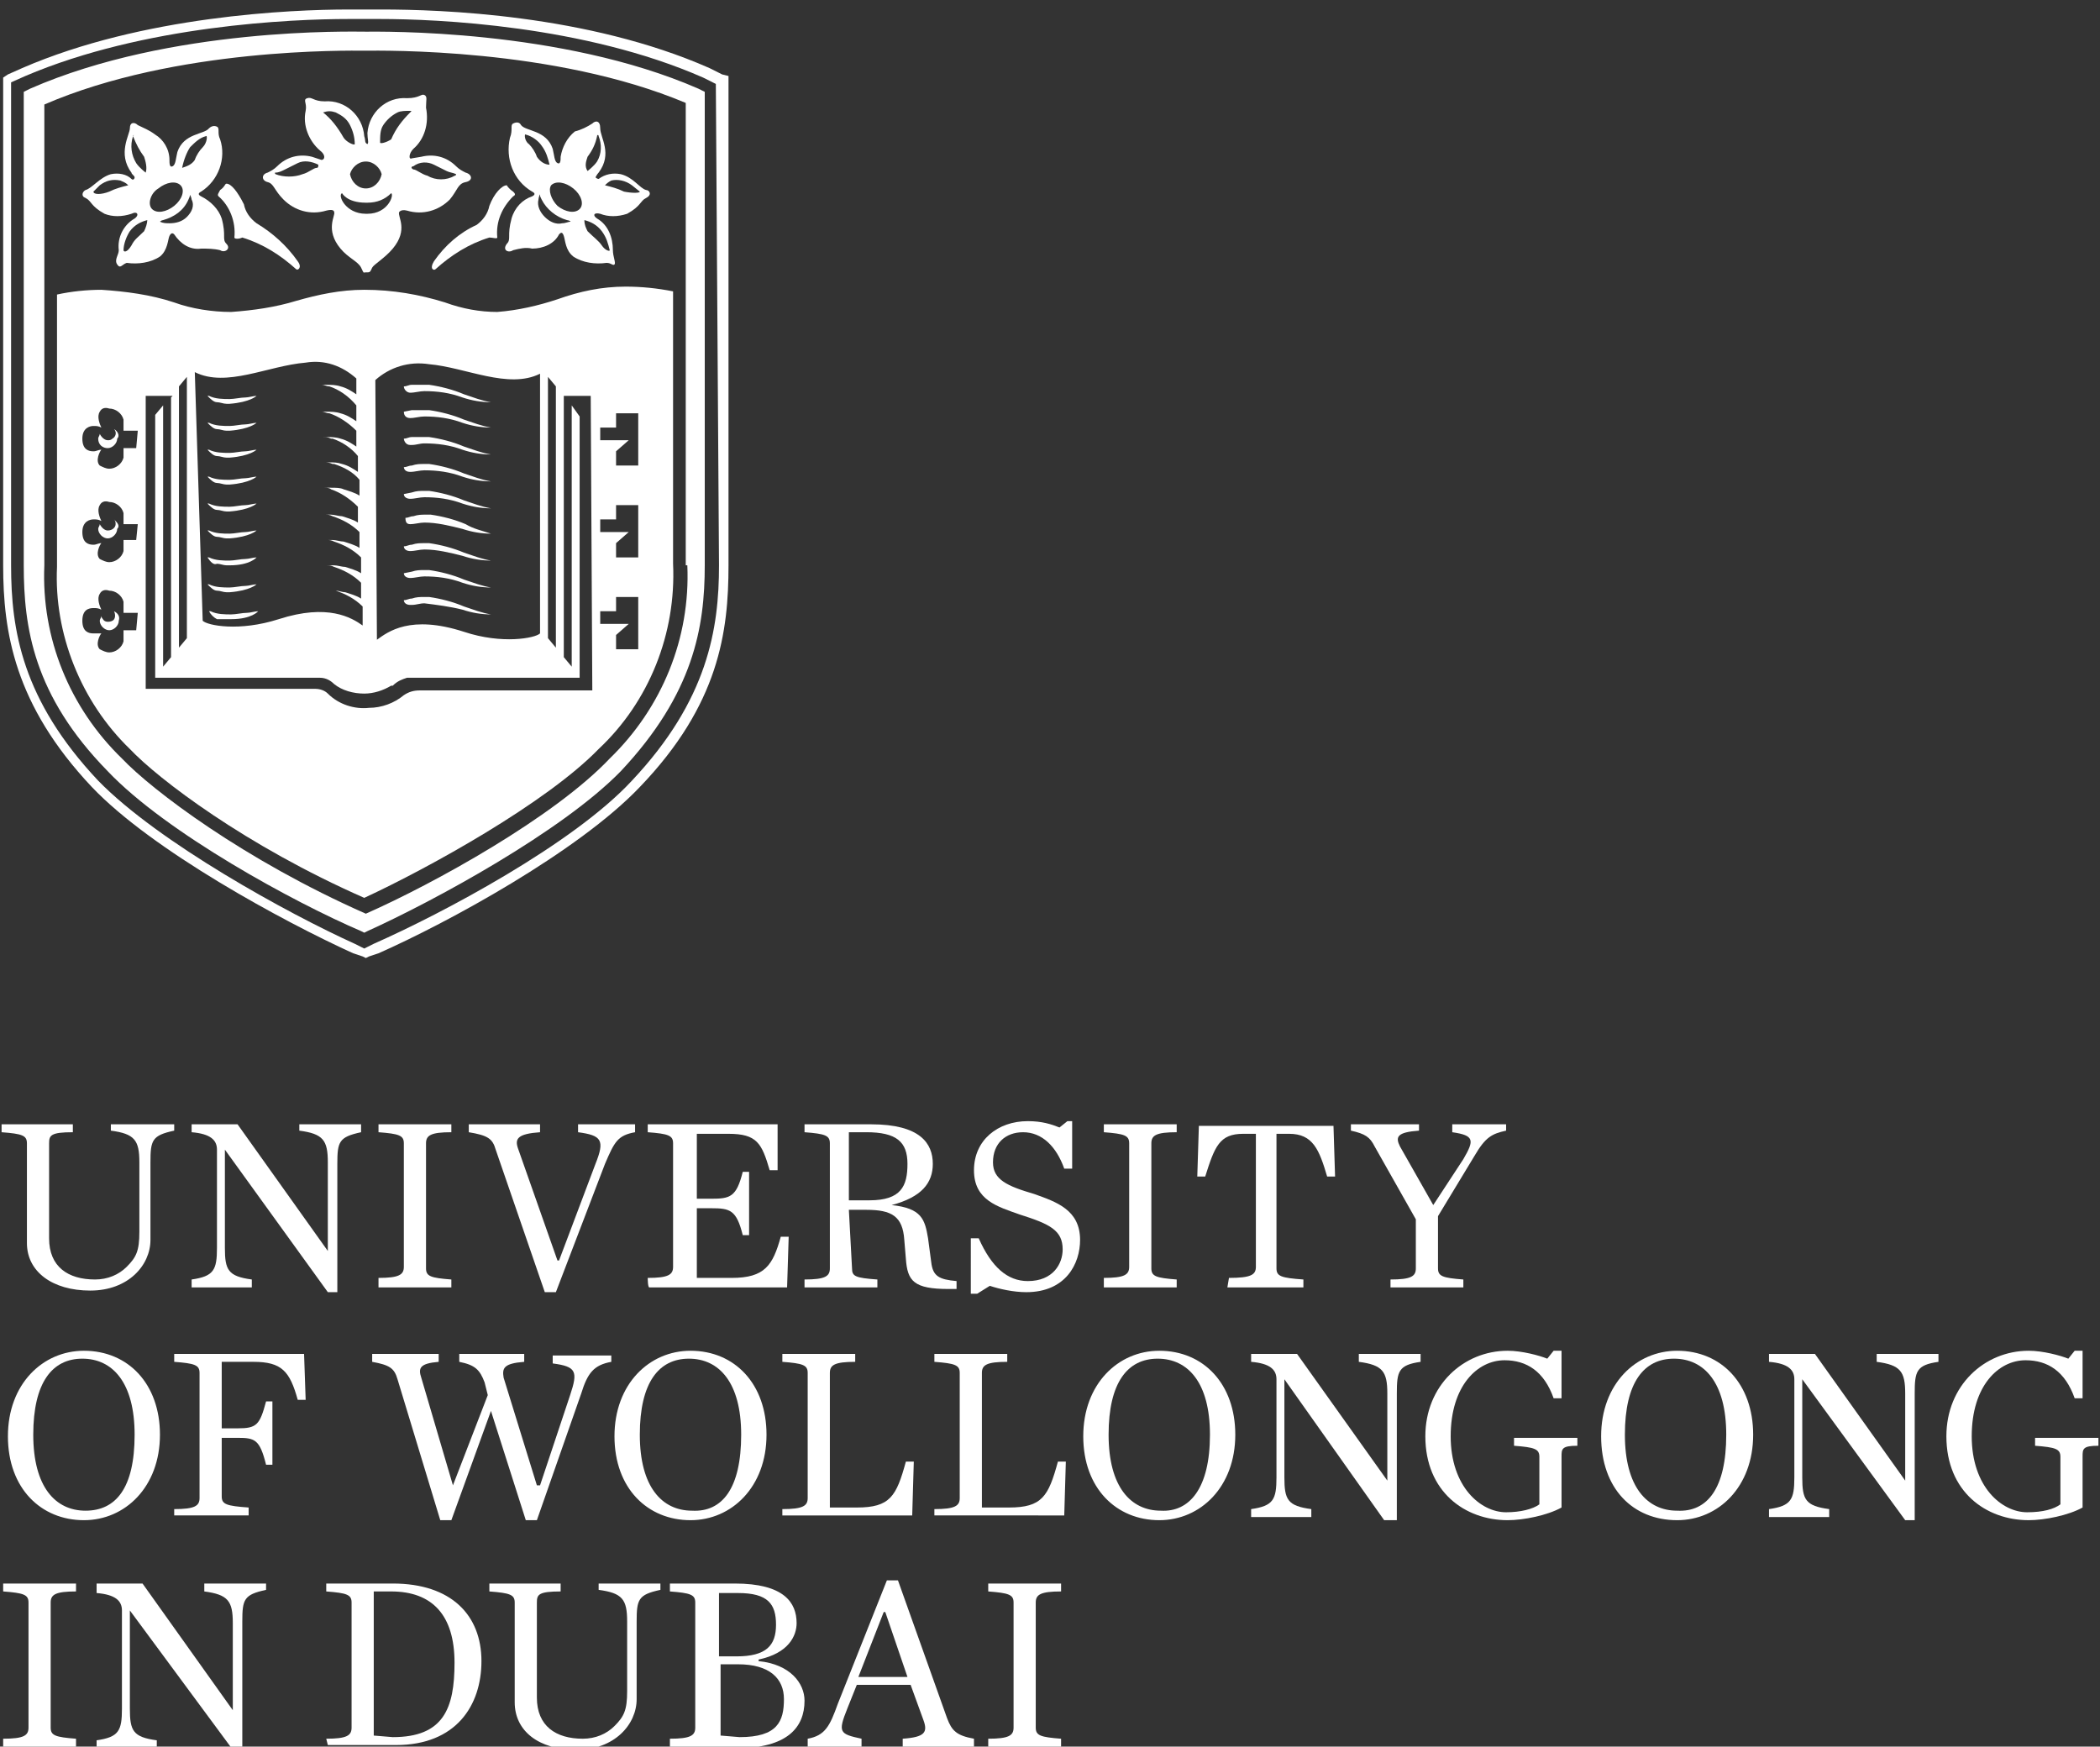 <?xml version="1.0" encoding="utf-8"?>
<!-- Generator: Adobe Illustrator 28.2.0, SVG Export Plug-In . SVG Version: 6.00 Build 0)  -->
<svg version="1.1" id="Layer_1" xmlns="http://www.w3.org/2000/svg" xmlns:xlink="http://www.w3.org/1999/xlink" x="0px" y="0px"
	 width="132.6px" height="110.3px" viewBox="0 0 132.6 110.3" style="enable-background:new 0 0 132.6 110.3;" xml:space="preserve"
	>
<rect x="0" y="0" width="132.6" height="110.3" fill="#333333" stroke="none"/>
<style type="text/css">
	.st0{fill:#FFFFFF;}
</style>
<g>
	<g>
		<path class="st0" d="M1.7,78.5v-6.3c0-0.5-0.3-0.6-1.6-0.7V71h4.5v0.5c-1.4,0-1.5,0.2-1.5,0.7v6c0,1.8,1.2,2.6,2.9,2.6
			c0.8,0,1.5-0.3,2-0.8c0.6-0.6,0.8-1,0.8-2.2v-4.4c0-1.4-0.3-1.8-1.8-2V71H11v0.4c-1.4,0.3-1.5,0.6-1.5,2v4.9
			c0,1.6-1.4,3.2-3.8,3.2S1.7,80.3,1.7,78.5"/>
		<path class="st0" d="M14.2,72.6L14.2,72.6v6.2c0,1.4,0.2,1.8,1.7,2v0.5h-3.8v-0.5c1.4-0.2,1.6-0.6,1.6-2v-6.2c0-0.6-0.4-1-1.6-1.1
			V71h2.9l5.7,8l0,0v-5.6c0-1.4-0.3-1.8-1.8-2V71h3.9v0.5c-1.4,0.3-1.5,0.6-1.5,2v8.1h-0.6L14.2,72.6z"/>
		<path class="st0" d="M23.9,80.7c1.3,0,1.6-0.2,1.6-0.7v-7.8c0-0.5-0.3-0.6-1.6-0.7V71h4.6v0.5c-1.3,0-1.6,0.2-1.6,0.7v7.9
			c0,0.5,0.3,0.6,1.6,0.7v0.5h-4.6V80.7z"/>
		<path class="st0" d="M31.3,72.6c-0.2-0.7-0.5-0.9-1.7-1.1V71h4.5v0.5c-1.4,0.1-1.6,0.4-1.4,1l2.5,7.1h0.1l2.3-6.1
			c0.6-1.5,0.4-1.8-1.1-2V71h3.6v0.5c-1.1,0.2-1.3,0.6-1.9,2l-3.1,8.1h-0.7L31.3,72.6z"/>
		<path class="st0" d="M40.9,80.7c1.3,0,1.6-0.2,1.6-0.7v-7.8c0-0.5-0.3-0.6-1.6-0.7V71h8.2v2.9h-0.5c-0.5-1.7-0.8-2.3-2.6-2.3H44
			v4.1h0.9c1.2,0,1.6-0.1,2-1.7h0.4v4h-0.4c-0.4-1.6-0.8-1.7-2-1.7H44v4.4h2.2c2.1,0,2.6-0.8,3.1-2.6h0.5l-0.1,3.2h-8.7
			C40.9,81.3,40.9,80.7,40.9,80.7z"/>
		<path class="st0" d="M54.9,75.8c2,0,2.4-0.9,2.4-2.3s-0.7-2-2.6-2h-1.1v4.3H54.9z M53.8,80.1c0,0.5,0.2,0.6,1.6,0.7v0.5h-4.6v-0.5
			c1.3,0,1.6-0.2,1.6-0.7v-7.9c0-0.5-0.3-0.6-1.6-0.7V71h4.2c3.1,0,3.9,1.2,3.9,2.5c0,1.2-0.7,2.1-2.6,2.6l0,0
			c1.9,0.2,2.1,0.9,2.3,2.1l0.2,1.5c0.1,0.9,0.5,1.1,1.6,1.2v0.5c-0.1,0-0.4,0-0.5,0c-2.2,0-2.6-0.5-2.7-1.9l-0.1-1.2
			c-0.1-1.5-0.8-1.9-2.4-1.9h-1.1L53.8,80.1C53.7,80.1,53.8,80.1,53.8,80.1z"/>
		<path class="st0" d="M61.3,78.2h0.5c0.8,1.8,1.8,2.7,3.1,2.7c1.6,0,2.2-1.1,2.2-2c0-1.2-0.8-1.6-2.7-2.2c-1.4-0.5-2.9-0.9-2.9-2.8
			s1.5-3.1,3.4-3.1c0.9,0,1.5,0.2,2,0.4l0.5-0.4h0.3v3h-0.5c-0.5-1.4-1.4-2.3-2.6-2.3c-1.1,0-1.9,0.7-1.9,1.9c0,1.1,0.9,1.5,2.6,2
			c1.4,0.5,2.9,1,2.9,2.9c0,1.5-0.9,3.3-3.4,3.3c-0.8,0-1.7-0.2-2.3-0.4l-0.8,0.5h-0.4C61.3,81.7,61.3,78.2,61.3,78.2z"/>
		<path class="st0" d="M69.7,80.7c1.3,0,1.6-0.2,1.6-0.7v-7.8c0-0.5-0.3-0.6-1.6-0.7V71h4.6v0.5c-1.3,0-1.6,0.2-1.6,0.7v7.9
			c0,0.5,0.3,0.6,1.6,0.7v0.5h-4.6C69.7,81.3,69.7,80.7,69.7,80.7z"/>
		<path class="st0" d="M77.6,80.7c1.4,0,1.7-0.2,1.7-0.7v-8.4h-0.8c-1.5,0-1.8,0.8-2.4,2.7h-0.5l0.1-3.2h8.5l0.1,3.2h-0.5
			c-0.5-1.7-0.9-2.7-2.4-2.7h-0.8v8.5c0,0.5,0.3,0.6,1.7,0.7v0.5h-4.8L77.6,80.7L77.6,80.7z"/>
		<path class="st0" d="M92.4,73.2c0.7-1.2,0.7-1.5-0.7-1.7V71h3.4v0.4c-0.9,0.2-1.3,0.4-2,1.6l-2.3,3.8v3.3c0,0.5,0.3,0.6,1.6,0.7
			v0.5h-4.6v-0.5c1.3,0,1.6-0.2,1.6-0.7V77l-2.6-4.6c-0.3-0.6-0.6-0.8-1.5-1V71h4.3v0.4c-1.4,0.1-1.5,0.4-1.2,1l2.1,3.7L92.4,73.2z"
			/>
		<path class="st0" d="M8.5,90.6c0-3.3-1.4-4.8-3.3-4.8c-1.9,0-3.1,1.5-3.1,4.8c0,3.3,1.4,4.8,3.3,4.8S8.5,94,8.5,90.6 M0.5,90.7
			c0-3.3,2.2-5.4,4.8-5.4c2.8,0,4.8,2.1,4.8,5.3c0,3.3-2.2,5.4-4.8,5.4C2.6,96,0.5,94,0.5,90.7"/>
		<path class="st0" d="M11,95.3c1.3,0,1.6-0.2,1.6-0.7v-7.9c0-0.5-0.3-0.6-1.6-0.7v-0.5h8.2l0.1,2.9h-0.5c-0.5-1.8-1-2.4-2.8-2.4h-2
			v4.2h1c1.2,0,1.4-0.2,1.8-1.7h0.4v4h-0.4c-0.4-1.6-0.7-1.7-1.8-1.7h-1v3.7c0,0.5,0.3,0.6,1.7,0.7v0.5H11C11,95.7,11,95.3,11,95.3z
			"/>
		<path class="st0" d="M30.6,87.3C30.3,86.5,30,86.2,29,86v-0.5h4.1V86c-1.3,0.1-1.4,0.4-1.3,1l2.1,6.8h0.2l1.9-5.7
			c0.5-1.5,0.4-1.8-1.1-2v-0.5h3.7V86c-1.1,0.2-1.5,0.7-1.9,2l-2.8,8h-0.7l-2.2-6.9L28.5,96h-0.7l-2.7-8.9c-0.2-0.7-0.5-0.9-1.6-1.1
			v-0.5h4.2V86c-1.2,0.1-1.3,0.4-1.1,1l2,6.8l0,0l2.2-5.7L30.6,87.3z"/>
		<path class="st0" d="M46.8,90.6c0-3.3-1.4-4.8-3.3-4.8c-1.9,0-3.1,1.5-3.1,4.8c0,3.3,1.4,4.8,3.3,4.8C45.6,95.5,46.8,94,46.8,90.6
			 M38.8,90.7c0-3.3,2.2-5.4,4.8-5.4c2.8,0,4.8,2.1,4.8,5.3c0,3.3-2.2,5.4-4.8,5.4C40.9,96,38.8,94,38.8,90.7"/>
		<path class="st0" d="M49.4,95.3c1.3,0,1.6-0.2,1.6-0.7v-7.9c0-0.5-0.3-0.6-1.6-0.7v-0.5h4.6V86c-1.3,0-1.6,0.2-1.6,0.7v8.5h1.7
			c2.1,0,2.5-0.7,3.1-2.9h0.5l-0.1,3.4h-8.2C49.4,95.7,49.4,95.3,49.4,95.3z"/>
		<path class="st0" d="M59,95.3c1.3,0,1.6-0.2,1.6-0.7v-7.9c0-0.5-0.3-0.6-1.6-0.7v-0.5h4.6V86c-1.3,0-1.6,0.2-1.6,0.7v8.5h1.7
			c2.1,0,2.5-0.7,3.1-2.9h0.5l-0.1,3.4H59C59,95.7,59,95.3,59,95.3z"/>
		<path class="st0" d="M76.4,90.6c0-3.3-1.4-4.8-3.3-4.8s-3.1,1.5-3.1,4.8c0,3.3,1.4,4.8,3.3,4.8C75.1,95.5,76.4,94,76.4,90.6
			 M68.4,90.7c0-3.3,2.2-5.4,4.8-5.4c2.8,0,4.8,2.1,4.8,5.3c0,3.3-2.2,5.4-4.8,5.4C70.5,96,68.4,94,68.4,90.7"/>
		<path class="st0" d="M81.1,87.1L81.1,87.1v6.2c0,1.4,0.2,1.8,1.7,2v0.5h-3.8v-0.5c1.4-0.2,1.6-0.6,1.6-2v-6.2c0-0.6-0.4-1-1.6-1.1
			v-0.5h2.9l5.7,8l0,0V88c0-1.4-0.3-1.8-1.8-2v-0.5h3.9V86c-1.4,0.2-1.5,0.6-1.5,2v8h-0.8L81.1,87.1z"/>
		<path class="st0" d="M90,90.7c0-3.2,2.4-5.4,5.2-5.4c0.9,0,2,0.3,2.5,0.5l0.4-0.5h0.5v3h-0.5c-0.6-1.7-1.7-2.4-3.1-2.4
			c-1.7,0-3.4,1.6-3.4,4.8c0,3.2,1.9,4.8,3.5,4.8c0.9,0,1.7-0.2,2.1-0.5v-3c0-0.5-0.3-0.6-1.6-0.7v-0.5h4v0.5c-1,0-1,0.2-1,0.7v3.2
			c-0.9,0.5-2.4,0.8-3.4,0.8C92.5,96,90,94.2,90,90.7"/>
		<path class="st0" d="M109,90.6c0-3.3-1.4-4.8-3.3-4.8c-1.9,0-3.1,1.5-3.1,4.8c0,3.3,1.4,4.8,3.3,4.8C107.8,95.5,109,94,109,90.6
			 M101.1,90.7c0-3.3,2.2-5.4,4.8-5.4c2.8,0,4.8,2.1,4.8,5.3c0,3.3-2.2,5.4-4.8,5.4C103.1,96,101.1,94,101.1,90.7"/>
		<path class="st0" d="M113.8,87.1L113.8,87.1v6.2c0,1.4,0.2,1.8,1.7,2v0.5h-3.8v-0.5c1.4-0.2,1.6-0.6,1.6-2v-6.2
			c0-0.6-0.4-1-1.6-1.1v-0.5h2.9l5.7,8l0,0V88c0-1.4-0.3-1.8-1.8-2v-0.5h3.9V86c-1.4,0.2-1.5,0.6-1.5,2v8h-0.6L113.8,87.1z"/>
		<path class="st0" d="M122.9,90.7c0-3.2,2.4-5.4,5.2-5.4c0.9,0,2,0.3,2.5,0.5l0.4-0.5h0.5v3H131c-0.6-1.7-1.7-2.4-3.1-2.4
			c-1.7,0-3.4,1.6-3.4,4.8c0,3.2,1.9,4.8,3.5,4.8c1,0,1.7-0.2,2.1-0.5v-3c0-0.5-0.3-0.6-1.6-0.7v-0.5h4v0.5c-1,0-1,0.2-1,0.7v3.2
			c-0.9,0.5-2.4,0.8-3.4,0.8C125.4,96,122.9,94.2,122.9,90.7"/>
		<path class="st0" d="M8.2,101.7L8.2,101.7v6.2c0,1.4,0.2,1.8,1.7,2v0.4H6.1v-0.4c1.4-0.2,1.6-0.6,1.6-2v-6.2c0-0.6-0.4-1-1.6-1.1
			V100h2.9l5.7,8l0,0v-5.5c0-1.4-0.3-1.8-1.8-2V100h3.9v0.4c-1.4,0.3-1.5,0.6-1.5,2v8.1h-0.6L8.2,101.7z"/>
		<path class="st0" d="M0.2,109.8c1.3,0,1.6-0.2,1.6-0.7v-7.9c0-0.5-0.3-0.6-1.6-0.7V100h4.6v0.5c-1.3,0-1.6,0.2-1.6,0.7v7.9
			c0,0.5,0.3,0.6,1.6,0.7v0.5H0.2V109.8z"/>
		<path class="st0" d="M24.8,109.7c3.2,0,3.9-1.8,3.9-4.7c0-3-1.4-4.5-4-4.5h-1.1v9.1L24.8,109.7L24.8,109.7z M20.6,109.8
			c1.3,0,1.6-0.2,1.6-0.7v-7.9c0-0.5-0.3-0.6-1.6-0.7V100h4.2c3.7,0,5.6,2,5.6,4.9c0,2.8-1.6,5.3-5.4,5.3h-4.3L20.6,109.8
			L20.6,109.8z"/>
		<path class="st0" d="M32.5,107.5v-6.3c0-0.5-0.3-0.6-1.6-0.7V100h4.5v0.5c-1.4,0-1.5,0.2-1.5,0.7v6c0,1.8,1.2,2.6,2.9,2.6
			c0.8,0,1.5-0.3,2-0.8c0.6-0.6,0.8-1,0.8-2.2v-4.4c0-1.4-0.3-1.8-1.8-2V100h3.9v0.4c-1.4,0.3-1.5,0.6-1.5,2v4.9
			c0,1.6-1.4,3.2-3.8,3.2C34,110.5,32.5,109.3,32.5,107.5"/>
		<path class="st0" d="M46.7,109.7c2.4,0,2.8-1,2.8-2.4c0-1.3-0.9-2.2-2.9-2.2h-1.1v4.5L46.7,109.7L46.7,109.7z M46.5,104.6
			c1.9,0,2.5-0.7,2.5-2c0-1.3-0.5-2-2.4-2h-1.2v4H46.5z M42.3,109.8c1.3,0,1.6-0.2,1.6-0.7v-7.9c0-0.5-0.3-0.6-1.6-0.7V100h4.1
			c3.1,0,3.9,1.2,3.9,2.5c0,0.8-0.5,1.9-2.4,2.3v0.1c2,0.2,2.9,1.4,2.9,2.5c0,1.7-1.1,3-4.3,3h-4.2
			C42.3,110.4,42.3,109.8,42.3,109.8z"/>
		<path class="st0" d="M57.3,105.9l-1.4-4.1h-0.1l-1.6,4.1H57.3z M57.5,106.4h-3.4l-0.6,1.5c-0.6,1.5-0.5,1.6,0.9,1.9v0.5H51v-0.5
			c1.1-0.2,1.4-0.8,1.9-2.2l3.1-7.8h0.7l3.1,8.7c0.3,0.8,0.6,1.1,1.7,1.3v0.5h-4.5v-0.5c1.4-0.1,1.6-0.4,1.3-1.2L57.5,106.4z"/>
		<path class="st0" d="M62.4,109.8c1.3,0,1.6-0.2,1.6-0.7v-7.9c0-0.5-0.3-0.6-1.6-0.7V100h4.6v0.5c-1.3,0-1.6,0.2-1.6,0.7v7.9
			c0,0.5,0.3,0.6,1.6,0.7v0.5h-4.6V109.8z"/>
	</g>
</g>
<g>
	<path class="st0" d="M6.3,11.7c0.4-0.3,0.8-0.4,1.3-0.3c0.2,0.1,0.3,0.1,0.5,0.3c-0.4,0.1-0.8,0.2-1.2,0.4c-0.5,0.2-1,0.2-1,0
		L6.3,11.7 M8.4,8.6C8.4,8.5,8.5,8.5,8.4,8.6c0.2,0.5,0.4,0.9,0.7,1.3c0.1,0.3,0.2,0.7,0.1,1c0,0-0.4-0.3-0.6-0.6
		C8.3,9.8,8.2,9.2,8.4,8.6 M9.1,14.6c-0.4,0.4-0.6,0.5-0.8,0.9C8,16,7.8,15.9,7.8,15.8c0-0.4,0.2-0.9,0.4-1.2
		c0.3-0.4,0.7-0.6,1.1-0.7C9.3,14.1,9.2,14.4,9.1,14.6 M10,11.9c0.5-0.4,1.1-0.5,1.4-0.2s0.1,0.9-0.4,1.3c-0.5,0.4-1.1,0.5-1.4,0.2
		S9.5,12.2,10,11.9 M12,9.3c0.3-0.3,0.6-0.6,1-0.7c0.1-0.1,0.1,0.4-0.2,0.7c-0.2,0.2-0.4,0.5-0.5,0.8c-0.2,0.3-0.5,0.4-0.8,0.5
		C11.6,10.1,11.8,9.6,12,9.3 M11.8,13.7c-0.3,0.3-0.7,0.4-1.1,0.4c-0.2,0-0.4,0-0.6-0.1c0,0,0.1-0.1,0.2-0.1
		c0.7-0.2,1.3-0.6,1.6-1.3c0.1-0.2,0.1-0.3,0.1-0.3s0.1,0.2,0.1,0.3C12.3,13,12.1,13.4,11.8,13.7 M5.4,12.5c0.4,0.2,0.3,0.5,1.2,1
		c0.5,0.2,1.1,0.2,1.7,0c0.4-0.2,0.5,0.1,0.2,0.3c-0.7,0.4-1.1,1.2-1,2c0,0.3-0.3,0.6-0.1,0.9s0.3,0,0.6-0.1c0.7,0.1,1.5,0,2.1-0.4
		c0.5-0.4,0.5-1.1,0.6-1.3s0.2-0.2,0.3-0.1c0.4,0.6,1,1,1.7,0.9c0.4,0,0.8,0,1.2,0.1c0.3,0.2,0.7-0.1,0.4-0.4s0-0.5-0.3-1.6
		c-0.2-0.6-0.7-1.1-1.3-1.4c-0.2-0.1-0.2-0.2,0-0.3c1.1-0.7,1.6-2.1,1.2-3.3c-0.2-0.4,0-0.7-0.2-0.8c-0.2-0.1-0.4,0-0.5,0.1
		c-0.3,0.4-1.6,0.3-2,1.5c-0.1,0.4-0.1,0.8-0.3,0.9s-0.2-0.2-0.2-0.4c0-0.7-0.4-1.3-0.9-1.6C9.4,8.2,9.1,8.1,8.7,7.9
		C8.5,7.7,8.2,7.7,8.2,8.1s-0.8,1.6,0.1,2.8c0,0.1,0.2,0.2,0.2,0.3s-0.1,0.2-0.2,0.1C8,11,7.5,10.9,7,11c-0.7,0.2-1.2,0.9-1.6,1
		C5.2,12.1,5.1,12.4,5.4,12.5"/>
	<path class="st0" d="M13.8,12.4c0.7,0.6,1.1,1.6,1,2.6c0,0.1,0.3,0.1,0.5,0c1.3,0.4,2.4,1.1,3.4,2c0.1,0.1,0.4-0.1,0.1-0.5
		c-0.7-1-1.6-1.8-2.6-2.4c-0.4-0.3-0.7-0.7-0.8-1.2c-0.4-0.8-0.8-1.3-1.1-1.3c-0.1,0-0.1,0.2-0.4,0.4C13.8,12.2,13.7,12.3,13.8,12.4
		"/>
	<path class="st0" d="M33.2,8.5c0.4,0.1,0.8,0.4,1,0.7c0.3,0.4,0.4,0.8,0.5,1.2c-0.3,0-0.6-0.2-0.8-0.5c-0.1-0.3-0.3-0.6-0.5-0.8
		C33.1,8.9,33.1,8.4,33.2,8.5 M34.8,11.7c0.3-0.3,0.9-0.2,1.4,0.2c0.5,0.4,0.7,1,0.4,1.3c-0.3,0.3-0.9,0.2-1.4-0.2
		C34.8,12.6,34.6,12,34.8,11.7 M38,14.6c0.3,0.4,0.4,0.8,0.5,1.2c0,0.1-0.3,0-0.5-0.3c-0.2-0.3-0.5-0.5-0.9-0.9
		c-0.1-0.2-0.2-0.4-0.2-0.7C37.3,14,37.7,14.2,38,14.6 M37.1,9.9c0.3-0.4,0.5-0.8,0.6-1.3c0-0.1,0.1-0.1,0.1,0
		c0.2,0.5,0.2,1.1-0.1,1.6c-0.2,0.3-0.6,0.6-0.6,0.6C36.9,10.5,37,10.2,37.1,9.9 M35.5,14.1c-0.4,0.1-0.8-0.1-1.1-0.4
		c-0.3-0.3-0.5-0.7-0.4-1.1c0-0.1,0.1-0.4,0.1-0.3s0,0.1,0.1,0.3c0.3,0.6,0.9,1.1,1.6,1.3c0.1,0,0.3,0.1,0.2,0.1
		C35.9,14,35.7,14.1,35.5,14.1 M38.6,11.4c0.4-0.1,0.9,0,1.3,0.3l0.5,0.4c0,0.1-0.5,0.1-1,0c-0.4-0.2-0.8-0.3-1.2-0.4
		C38.3,11.6,38.4,11.5,38.6,11.4 M33.6,12.1c0.2,0.1,0.2,0.2,0,0.3c-0.6,0.2-1.1,0.7-1.3,1.4c-0.3,1.1,0,1.3-0.3,1.6
		c-0.3,0.4,0.1,0.6,0.4,0.4c0.4-0.1,0.8-0.2,1.2-0.1c0.7,0,1.4-0.3,1.7-0.9c0.1-0.1,0.2-0.2,0.3,0.1s0.1,0.9,0.6,1.3
		c0.6,0.4,1.4,0.5,2.1,0.4c0.3,0,0.4,0.2,0.5,0.1c0.1-0.1-0.1-0.5-0.1-0.9c0-0.8-0.3-1.6-1-2c-0.3-0.2-0.2-0.4,0.2-0.3
		c0.5,0.2,1.1,0.2,1.7,0c0.9-0.5,0.8-0.8,1.2-1c0.4-0.2,0.2-0.5,0-0.5c-0.4-0.1-0.8-0.8-1.6-1c-0.5-0.1-1,0-1.4,0.3
		c-0.1,0-0.2-0.1-0.2-0.1c0,0,0.1-0.2,0.2-0.3c0.9-1.2,0.1-2.2,0.1-2.8c0-0.5-0.3-0.5-0.5-0.3c-0.3,0.2-0.7,0.4-1.1,0.5
		c-0.5,0.4-0.8,1-0.9,1.6c0,0.2,0,0.5-0.2,0.4s-0.2-0.5-0.3-0.9c-0.4-1.2-1.7-1.1-2-1.5c-0.1-0.2-0.3-0.2-0.5-0.1
		c-0.2,0.1,0,0.4-0.2,0.9C31.9,10,32.4,11.4,33.6,12.1"/>
	<path class="st0" d="M27.4,16.5c-0.3,0.5,0,0.6,0.1,0.5c1-0.9,2.1-1.6,3.4-2c0.2,0,0.5,0.1,0.5,0c-0.1-1,0.3-1.9,1-2.6
		c0.2-0.1,0.1-0.2,0-0.3c-0.3-0.2-0.4-0.4-0.4-0.4c-0.3,0-0.8,0.5-1.1,1.3c-0.1,0.5-0.4,0.9-0.8,1.2C29,14.7,28.1,15.5,27.4,16.5"/>
	<path class="st0" d="M24.2,7.9c0.2-0.3,0.5-0.6,0.9-0.8C25.3,7,25.6,7,25.9,7c0.1,0,0.1,0,0,0.1c-0.5,0.5-0.9,1-1.2,1.7
		C24.4,9,24,9.1,24,9C24,8.6,24,8.2,24.2,7.9 M23.2,13.5h-0.1c-1.3,0-1.8-1.2-1.5-1.3c0,0,0.3,0.6,1.5,0.6h0.1
		c0.6,0,1.1-0.2,1.5-0.6C24.9,12.3,24.5,13.5,23.2,13.5 M20.4,7.1C20.3,7,20.2,7,20.4,7.1c0.3-0.1,0.5-0.1,0.8,0
		c0.4,0.2,0.7,0.4,0.9,0.8c0.2,0.4,0.3,0.8,0.3,1.2c0,0.1-0.5-0.1-0.7-0.4C21.3,8,20.9,7.5,20.4,7.1 M23.1,10.2L23.1,10.2
		c0.5,0,0.9,0.4,1,0.8c-0.1,0.5-0.5,0.9-1,0.9l0,0c-0.5,0-0.9-0.4-1-0.9C22.2,10.6,22.6,10.2,23.1,10.2 M26.1,10.5
		c0.4-0.3,0.9-0.3,1.3-0.1c0.2,0.1,0.6,0.3,0.8,0.4c0.2,0.1,0.4,0.1,0.6,0.2c0,0,0,0.1-0.1,0.1c-0.5,0.3-1.2,0.3-1.7,0
		c-0.4-0.1-0.7-0.4-0.9-0.4C25.9,10.6,26,10.5,26.1,10.5 M20,10.6c-0.2,0-0.5,0.3-0.9,0.4c-0.5,0.2-1.2,0.2-1.7,0c0,0-0.1-0.1,0-0.1
		c0.2,0,0.4-0.1,0.6-0.2c0.2-0.1,0.6-0.3,0.8-0.4c0.4-0.2,0.9-0.1,1.3,0.1C20.1,10.5,20.1,10.6,20,10.6 M23.2,9.1L23.2,9.1
		C23,9,23.1,8.9,23,8.6c-0.1-1.3-1.2-2.3-2.5-2.2c-0.7,0-0.8-0.3-1.1-0.2s0,0.3-0.1,0.8c-0.2,0.9,0.2,1.9,0.9,2.5
		c0.4,0.3,0.3,0.6,0.1,0.6l-0.6-0.2c-0.8-0.2-1.6,0-2.2,0.6c-0.2,0.2-0.4,0.3-0.6,0.4c-0.4,0.1-0.4,0.5,0,0.6s0.4,0.5,1,1.1
		c0.7,0.7,1.7,1,2.7,0.7c0.4-0.1,0.5,0,0.5,0.1c0.1,0.2-0.6,1.1,0.4,2.3c0.5,0.6,1.1,0.8,1.3,1.2s0.1,0.3,0.3,0.3h0.1
		c0.2,0,0.2-0.1,0.3-0.3s0.8-0.6,1.3-1.2c1-1.2,0.3-2,0.4-2.3c0,0,0.1-0.2,0.5-0.1c1,0.3,2,0,2.7-0.7c0.5-0.6,0.5-1,1-1.1
		s0.4-0.5,0-0.6c-0.2-0.1-0.4-0.2-0.6-0.4c-0.6-0.6-1.4-0.8-2.2-0.6L26,10c-0.2,0.1-0.2-0.3,0.1-0.6c0.7-0.6,1-1.6,0.8-2.6
		c0-0.5,0.1-0.7-0.1-0.8s-0.3,0.2-1.1,0.2c-1.3-0.1-2.4,0.9-2.5,2.2C23.2,8.8,23.3,9,23.2,9.1"/>
	<path class="st0" d="M43.4,35.7c0.2,4.6-1.6,9-4.9,12.2c-3.5,3.7-11.1,7.9-15.4,9.8c-7.7-3.4-13.5-7.8-15.4-9.8
		c-3.3-3.2-5.1-7.6-4.9-12.2V6.6C11.1,3,22,3.2,23,3.2h0.1c1,0,11.9-0.2,20.2,3.3V35.7z M23.1,2C22.2,2,10.8,1.7,1.9,5.6L1.5,5.8
		v29.9c0,3.9,0.6,8.2,5.3,13c3.7,3.9,11.8,8.3,16,10.1l0.2,0.1l0.2-0.1c4.2-1.9,12.3-6.3,16-10.1c4.6-4.9,5.3-9.1,5.3-13V5.8
		l-0.4-0.2C35.4,1.8,24,2,23.1,2"/>
	<path class="st0" d="M45.4,35.7c0,4-0.7,8.5-5.5,13.6c-3.7,4-12,8.4-16.3,10.3l-0.6,0.3l-0.6-0.3C18.2,57.7,10,53.2,6.2,49.3
		c-4.8-5.1-5.5-9.5-5.5-13.6V5.2l0.9-0.4C9.1,1.6,18.4,1.2,22,1.2c0.5,0,0.9,0,1,0s0.5,0,1,0c3.6,0,12.9,0.4,20.4,3.7l0.8,0.4
		L45.4,35.7z M45.6,4.7l-0.8-0.4c-7.7-3.4-17-3.7-20.7-3.7H22C18.4,0.6,9,1,1.4,4.3L0.5,4.7L0.2,4.9v30.8c0,4.2,0.7,8.8,5.6,14
		c3.8,4,12.1,8.5,16.5,10.5l0.6,0.2l0.2,0.1l0.2-0.1l0.6-0.2c4.3-1.9,12.6-6.4,16.5-10.5c5-5.2,5.6-9.8,5.6-14V4.8L45.6,4.7z"/>
	<path class="st0" d="M25.9,34.8L25.9,34.8c0.3,0,0.6-0.1,0.9-0.1c0.8,0,1.6,0.2,2.4,0.4c0.6,0.2,1.2,0.3,1.8,0.3l0,0
		c-0.6-0.1-1.1-0.3-1.7-0.5c-0.7-0.3-1.5-0.5-2.2-0.6h-0.3c-0.3,0-0.5,0-0.8,0.1c-0.2,0-0.3,0.1-0.5,0.1
		C25.5,34.7,25.7,34.8,25.9,34.8"/>
	<path class="st0" d="M25.9,33.1L25.9,33.1c0.3,0,0.6-0.1,0.9-0.1c0.8,0,1.6,0.2,2.4,0.4c0.6,0.2,1.2,0.3,1.8,0.3l0,0
		c-0.6-0.2-1.1-0.3-1.6-0.6c-0.7-0.3-1.5-0.5-2.2-0.6h-0.3c-0.3,0-0.5,0-0.8,0.1c-0.2,0-0.3,0.1-0.5,0.1
		C25.6,33,25.7,33.1,25.9,33.1"/>
	<path class="st0" d="M25.9,31.5L25.9,31.5c0.3,0,0.6-0.1,0.9-0.1c0.8,0,1.6,0.1,2.4,0.4c0.6,0.2,1.2,0.3,1.8,0.3l0,0
		c-0.6-0.1-1.1-0.3-1.7-0.5c-0.7-0.3-1.5-0.5-2.2-0.6h-0.3c-0.3,0-0.5,0-0.8,0.1l-0.5,0.1C25.5,31.4,25.7,31.5,25.9,31.5"/>
	<path class="st0" d="M25.9,36.5L25.9,36.5c0.3,0,0.6-0.1,0.9-0.1c0.8,0,1.6,0.1,2.4,0.4c0.6,0.2,1.2,0.3,1.8,0.3l0,0
		c-0.6-0.1-1.1-0.3-1.7-0.5c-0.7-0.3-1.5-0.5-2.2-0.6h-0.3c-0.3,0-0.5,0-0.8,0.1l-0.5,0.1C25.5,36.4,25.7,36.5,25.9,36.5"/>
	<path class="st0" d="M13.7,25.4c0.2,0,0.4,0.1,0.6,0.1h0.2c1.3-0.1,1.7-0.5,1.7-0.5l0,0c-0.2,0-0.5,0.1-0.7,0.1
		c-0.3,0-0.7,0.1-1,0.1c-0.4,0-0.9,0-1.3-0.2h-0.1l0,0C13.3,25.2,13.5,25.4,13.7,25.4"/>
	<path class="st0" d="M29.2,38.5c0.6,0.2,1.2,0.3,1.8,0.3l0,0c-0.6-0.1-1.1-0.3-1.7-0.5c-0.7-0.3-1.5-0.5-2.2-0.6h-0.3
		c-0.3,0-0.5,0-0.8,0.1c-0.2,0-0.3,0.1-0.5,0.1c0,0.2,0.2,0.3,0.4,0.3H26c0.3,0,0.5-0.1,0.8-0.1C27.6,38.2,28.4,38.3,29.2,38.5"/>
	<path class="st0" d="M13.7,27.1c0.2,0,0.4,0.1,0.6,0.1h0.2c1.3-0.1,1.7-0.5,1.7-0.5l0,0c-0.2,0-0.5,0.1-0.7,0.1
		c-0.3,0-0.7,0.1-1,0.1c-0.4,0-0.9,0-1.3-0.2h-0.1l0,0C13.3,26.9,13.5,27.1,13.7,27.1"/>
	<path class="st0" d="M7.2,32.8c0.1,0.1,0.1,0.2,0.1,0.3c0,0.2-0.2,0.4-0.5,0.4c-0.2,0-0.4-0.2-0.5-0.4c0,0.1-0.1,0.2-0.1,0.3
		c0,0.3,0.3,0.6,0.6,0.6c0.3,0,0.6-0.3,0.6-0.6C7.6,33.2,7.4,33,7.2,32.8"/>
	<path class="st0" d="M7.2,38.6c0.1,0.2,0.1,0.5-0.1,0.6s-0.5,0.1-0.6-0.1c-0.1-0.1-0.1-0.2-0.1-0.2c0,0.1-0.1,0.2-0.1,0.3
		c0,0.3,0.3,0.6,0.6,0.6s0.6-0.3,0.6-0.6C7.6,38.9,7.4,38.7,7.2,38.6"/>
	<path class="st0" d="M25.9,29.8L25.9,29.8c0.3,0,0.6-0.1,0.9-0.1c0.8,0,1.6,0.1,2.4,0.4c0.6,0.2,1.2,0.3,1.8,0.3l0,0
		c-0.6-0.1-1.1-0.3-1.7-0.5c-0.7-0.3-1.5-0.5-2.2-0.6h-0.3c-0.3,0-0.5,0-0.8,0.1c-0.2,0-0.3,0.1-0.5,0.1
		C25.5,29.5,25.5,29.8,25.9,29.8"/>
	<path class="st0" d="M7.2,27.1c0.2,0.2,0.1,0.5-0.1,0.6c-0.1,0.1-0.2,0.1-0.3,0.1c-0.2,0-0.4-0.2-0.5-0.4c0,0.1-0.1,0.2-0.1,0.3
		c0,0.4,0.3,0.6,0.6,0.6c0.3,0,0.6-0.3,0.6-0.6C7.6,27.5,7.4,27.2,7.2,27.1"/>
	<path class="st0" d="M25.9,24.8L25.9,24.8c0.3,0,0.6-0.1,0.9-0.1c0.8,0,1.6,0.1,2.4,0.4c0.6,0.2,1.2,0.3,1.8,0.3l0,0
		c-0.6-0.1-1.1-0.3-1.7-0.5c-0.7-0.3-1.5-0.5-2.2-0.6h-0.3c-0.2,0-0.5,0-0.8,0h0c-0.2,0-0.3,0.1-0.5,0.1
		C25.5,24.6,25.7,24.8,25.9,24.8"/>
	<path class="st0" d="M25.9,28.1H26c0.3,0,0.5-0.1,0.8-0.1c0.8,0,1.6,0.1,2.4,0.4c0.6,0.2,1.2,0.3,1.8,0.3l0,0
		c-0.6-0.1-1.1-0.3-1.7-0.5c-0.7-0.3-1.5-0.5-2.2-0.6h-0.3c-0.2,0-0.5,0-0.8,0H26c-0.2,0-0.3,0.1-0.5,0.1
		C25.5,27.8,25.6,28.1,25.9,28.1"/>
	<path class="st0" d="M25.9,26.4L25.9,26.4c0.3,0,0.6-0.1,0.9-0.1c0.8,0,1.6,0.1,2.4,0.4c0.6,0.2,1.2,0.3,1.8,0.3l0,0
		c-0.6-0.1-1.1-0.3-1.7-0.5c-0.7-0.3-1.5-0.5-2.2-0.6h-0.3c-0.2,0-0.5,0-0.8,0h0l-0.5,0.1C25.5,26.3,25.7,26.4,25.9,26.4"/>
	<path class="st0" d="M14.4,39.1h0.2c1.3,0,1.7-0.5,1.7-0.5l0,0c-0.2,0-0.5,0.1-0.7,0.1c-0.3,0-0.7,0.1-1,0.1c-0.4,0-0.9,0-1.3-0.2
		h-0.1l0,0c0.1,0.2,0.3,0.4,0.5,0.5C14,39.1,14.2,39.1,14.4,39.1L14.4,39.1z"/>
	<path class="st0" d="M13.7,33.9c0.2,0,0.4,0.1,0.6,0.1h0.2c1.3-0.1,1.7-0.5,1.7-0.5l0,0c-0.2,0-0.5,0.1-0.7,0.1
		c-0.3,0-0.7,0.1-1,0.1c-0.4,0-0.9,0-1.3-0.2h-0.1l0,0C13.3,33.7,13.5,33.9,13.7,33.9"/>
	<path class="st0" d="M13.7,37.3c0.2,0,0.4,0.1,0.6,0.1h0.2c1.3-0.1,1.7-0.5,1.7-0.5s0,0,0,0l0,0c-0.2,0-0.5,0.1-0.7,0.1
		c-0.3,0-0.7,0.1-1,0.1c-0.4,0-0.9,0-1.3-0.2h-0.1l0,0C13.3,37.1,13.5,37.3,13.7,37.3"/>
	<path class="st0" d="M13.7,28.8c0.2,0,0.4,0.1,0.6,0.1h0.2c1.3-0.1,1.7-0.5,1.7-0.5l0,0c-0.2,0-0.5,0.1-0.7,0.1
		c-0.3,0-0.7,0.1-1,0.1c-0.4,0-0.9,0-1.3-0.2h-0.1l0,0l0,0C13.3,28.6,13.5,28.8,13.7,28.8"/>
	<path class="st0" d="M13.7,35.6c0.2,0,0.4,0.1,0.6,0.1h0.2c1.3,0,1.7-0.5,1.7-0.5l0,0c-0.2,0-0.5,0.1-0.7,0.1c-0.3,0-0.7,0.1-1,0.1
		c-0.4,0-0.9,0-1.3-0.2h-0.1l0,0l0,0C13.3,35.5,13.5,35.7,13.7,35.6"/>
	<path class="st0" d="M13.7,32.2c0.2,0,0.4,0.1,0.6,0.1h0.2c1.3-0.1,1.7-0.5,1.7-0.5l0,0c-0.2,0-0.5,0.1-0.7,0.1
		c-0.3,0-0.7,0.1-1,0.1c-0.4,0-0.9,0-1.3-0.2h-0.1l0,0l0,0C13.3,32,13.5,32.2,13.7,32.2"/>
	<path class="st0" d="M13.7,30.5c0.2,0,0.4,0.1,0.6,0.1h0.2c1.3-0.1,1.7-0.5,1.7-0.5l0,0c-0.2,0-0.5,0.1-0.7,0.1
		c-0.3,0-0.7,0.1-1,0.1c-0.4,0-0.9,0-1.3-0.2h-0.1l0,0C13.3,30.3,13.5,30.5,13.7,30.5"/>
	<path class="st0" d="M40.3,29.4h-1.4v-0.9l0,0l0.8-0.7h-1.8V27h1v-0.9h1.4L40.3,29.4z M40.3,35.2h-1.4v-0.9l0,0l0.8-0.7h-1.8v-0.8
		h1v-0.9h1.4L40.3,35.2z M40.3,41h-1.4v-0.9l0,0l0.8-0.7h-1.8v-0.8h1v-0.9h1.4L40.3,41z M37.4,43.6H26.5c-0.4,0-0.7,0.1-1,0.3
		c-0.6,0.5-1.4,0.8-2.2,0.8c-0.9,0.1-1.9-0.2-2.6-0.9c-0.2-0.2-0.5-0.3-0.8-0.3H9.2V25h1.7l-0.1,0.1v16.4l-0.5,0.6V25.6l-0.5,0.6
		v16.6h10.4c0.4,0,0.7,0.2,0.9,0.4c0.5,0.4,1.2,0.6,1.9,0.6c0.6,0,1.2-0.2,1.7-0.5h0.1c0.3-0.3,0.6-0.4,0.9-0.5h10.9V26.3l-0.5-0.7
		v16.5l-0.5-0.6V25v0h1.7L37.4,43.6z M11.3,24.4l0.5-0.6v16.5l-0.5,0.6V24.4z M12.3,23.5c2,1,4.6-0.4,7-0.6c1.2-0.2,2.3,0.2,3.2,1v1
		c-0.3-0.2-0.6-0.4-1-0.5c-0.3-0.1-0.6-0.1-0.9-0.1h-0.3l0,0c0.2,0,0.3,0.1,0.5,0.1l0,0c0.6,0.2,1.2,0.6,1.7,1.2v1
		c-0.3-0.2-0.6-0.4-1-0.5C21.2,26,20.9,26,20.6,26c-0.1,0-0.2,0-0.3,0l0,0l0,0c0.2,0,0.3,0.1,0.5,0.1l0,0c0.6,0.2,1.2,0.6,1.7,1.1v1
		c-0.3-0.2-0.6-0.4-1-0.5c-0.3-0.1-0.6-0.1-0.8-0.1h-0.3l0,0c0.2,0,0.3,0,0.5,0.1h0.1c0.6,0.2,1.2,0.6,1.6,1.1v1
		c-0.3-0.2-0.6-0.4-1-0.5c-0.3-0.1-0.5-0.1-0.8-0.1c-0.1,0-0.2,0-0.3,0l0,0c0.1,0,0.3,0,0.5,0.1h0.1c0.6,0.2,1.2,0.5,1.6,1v1
		c-0.3-0.2-0.7-0.3-1-0.4c-0.2-0.1-0.5-0.1-0.8-0.1c-0.1,0-0.3,0-0.4,0l0,0h0c0.1,0,0.3,0,0.4,0.1l0,0c0.6,0.2,1.2,0.6,1.7,1.1v1
		c-0.3-0.2-0.7-0.3-1-0.4c-0.2,0-0.5-0.1-0.7-0.1c-0.1,0-0.3,0-0.4,0l0,0c0.2,0,0.3,0,0.5,0.1l0,0c0.6,0.2,1.2,0.5,1.7,1v1
		c-0.3-0.2-0.7-0.3-1-0.4c-0.2,0-0.5-0.1-0.7-0.1c-0.1,0-0.3,0-0.4,0l0,0c0.2,0,0.3,0,0.5,0.1l0,0c0.6,0.2,1.2,0.5,1.7,1v1
		c-0.3-0.2-0.7-0.3-1-0.4c-0.2,0-0.5-0.1-0.7-0.1c-0.2,0-0.3,0-0.5,0l0,0c0.2,0,0.3,0,0.5,0.1l0,0c0.6,0.2,1.2,0.5,1.7,1v1
		c-0.3-0.2-0.7-0.3-1-0.4c-0.2,0-0.4-0.1-0.6-0.1c-0.2,0-0.3,0-0.5,0l0,0c0.1,0,0.3,0,0.5,0l0,0c0.6,0.2,1.2,0.5,1.7,1v1.2
		c-0.7-0.5-2.2-1.4-5.3-0.4c-2.5,0.8-4.5,0.4-4.8,0.1L12.3,23.5z M23.7,24c0.9-0.8,2.1-1.2,3.4-1c2.3,0.2,5,1.6,7,0.6v16.4
		c-0.3,0.3-2.4,0.7-4.8-0.1c-3.4-1.1-4.8,0-5.5,0.5L23.7,24z M34.6,23.8l0.5,0.6v16.5l-0.5-0.6V23.8z M8.6,28.3H7.8
		c0,0.2,0,0.5,0,0.6c-0.1,0.4-0.5,0.7-0.9,0.7c-0.2,0-0.4-0.1-0.6-0.2c-0.3-0.3,0-0.9,0.1-1c-0.2,0-0.3,0.1-0.5,0.1
		c-0.3,0-0.7-0.1-0.7-0.8s0.5-0.8,0.7-0.8c0.2,0,0.3,0,0.5,0.1c-0.1-0.2-0.3-0.7-0.1-1c0.1-0.2,0.3-0.3,0.6-0.2
		c0.4,0,0.8,0.3,0.9,0.7c0,0.1,0,0.5,0,0.7h0.9L8.6,28.3z M8.6,34.1H7.8c0,0.2,0,0.5,0,0.7c-0.1,0.4-0.5,0.7-0.9,0.7
		c-0.2,0-0.4-0.1-0.6-0.2c-0.3-0.3,0-0.9,0.1-1c-0.2,0-0.3,0.1-0.5,0.1c-0.3,0-0.7-0.1-0.7-0.8s0.5-0.8,0.7-0.8c0.2,0,0.3,0,0.5,0.1
		c-0.1-0.2-0.3-0.7-0.1-1c0.1-0.2,0.3-0.3,0.6-0.2c0.4,0,0.8,0.3,0.9,0.7c0,0.1,0,0.5,0,0.7h0.9L8.6,34.1z M8.6,39.8H7.8
		c0,0.2,0,0.5,0,0.7c-0.1,0.4-0.5,0.7-0.9,0.7c-0.2,0-0.4-0.1-0.6-0.2c-0.3-0.3,0-0.9,0.1-1C6.2,40,6.1,40,5.9,40
		c-0.3,0-0.7-0.1-0.7-0.8c0-0.7,0.4-0.8,0.7-0.8c0.2,0,0.3,0,0.5,0.1c-0.1-0.2-0.3-0.7-0.1-1c0.1-0.2,0.3-0.3,0.6-0.2
		c0.4,0,0.8,0.3,0.9,0.7c0,0.2,0,0.5,0,0.7h0.9L8.6,39.8z M39.5,18.1c-1.5,0-2.9,0.3-4.3,0.8c-1.2,0.4-2.5,0.7-3.8,0.8
		c-1.1,0-2.2-0.2-3.3-0.6l0,0c-1.6-0.5-3.3-0.8-5.1-0.8H23c-1.5,0-2.9,0.3-4.3,0.7c-1.3,0.4-2.7,0.6-4.1,0.7c-1.2,0-2.5-0.2-3.6-0.6
		l0,0c-1.5-0.5-3.1-0.7-4.6-0.8h0c-0.9,0-1.9,0.1-2.8,0.3v17.2C3.4,40,5.1,44.3,8.2,47.3c1.8,1.9,7.3,6.1,14.8,9.4
		c4.1-1.9,11.5-6,14.8-9.4c3.2-3,4.9-7.3,4.7-11.7V18.4C41.5,18.2,40.5,18.1,39.5,18.1L39.5,18.1z"/>
</g>
</svg>
